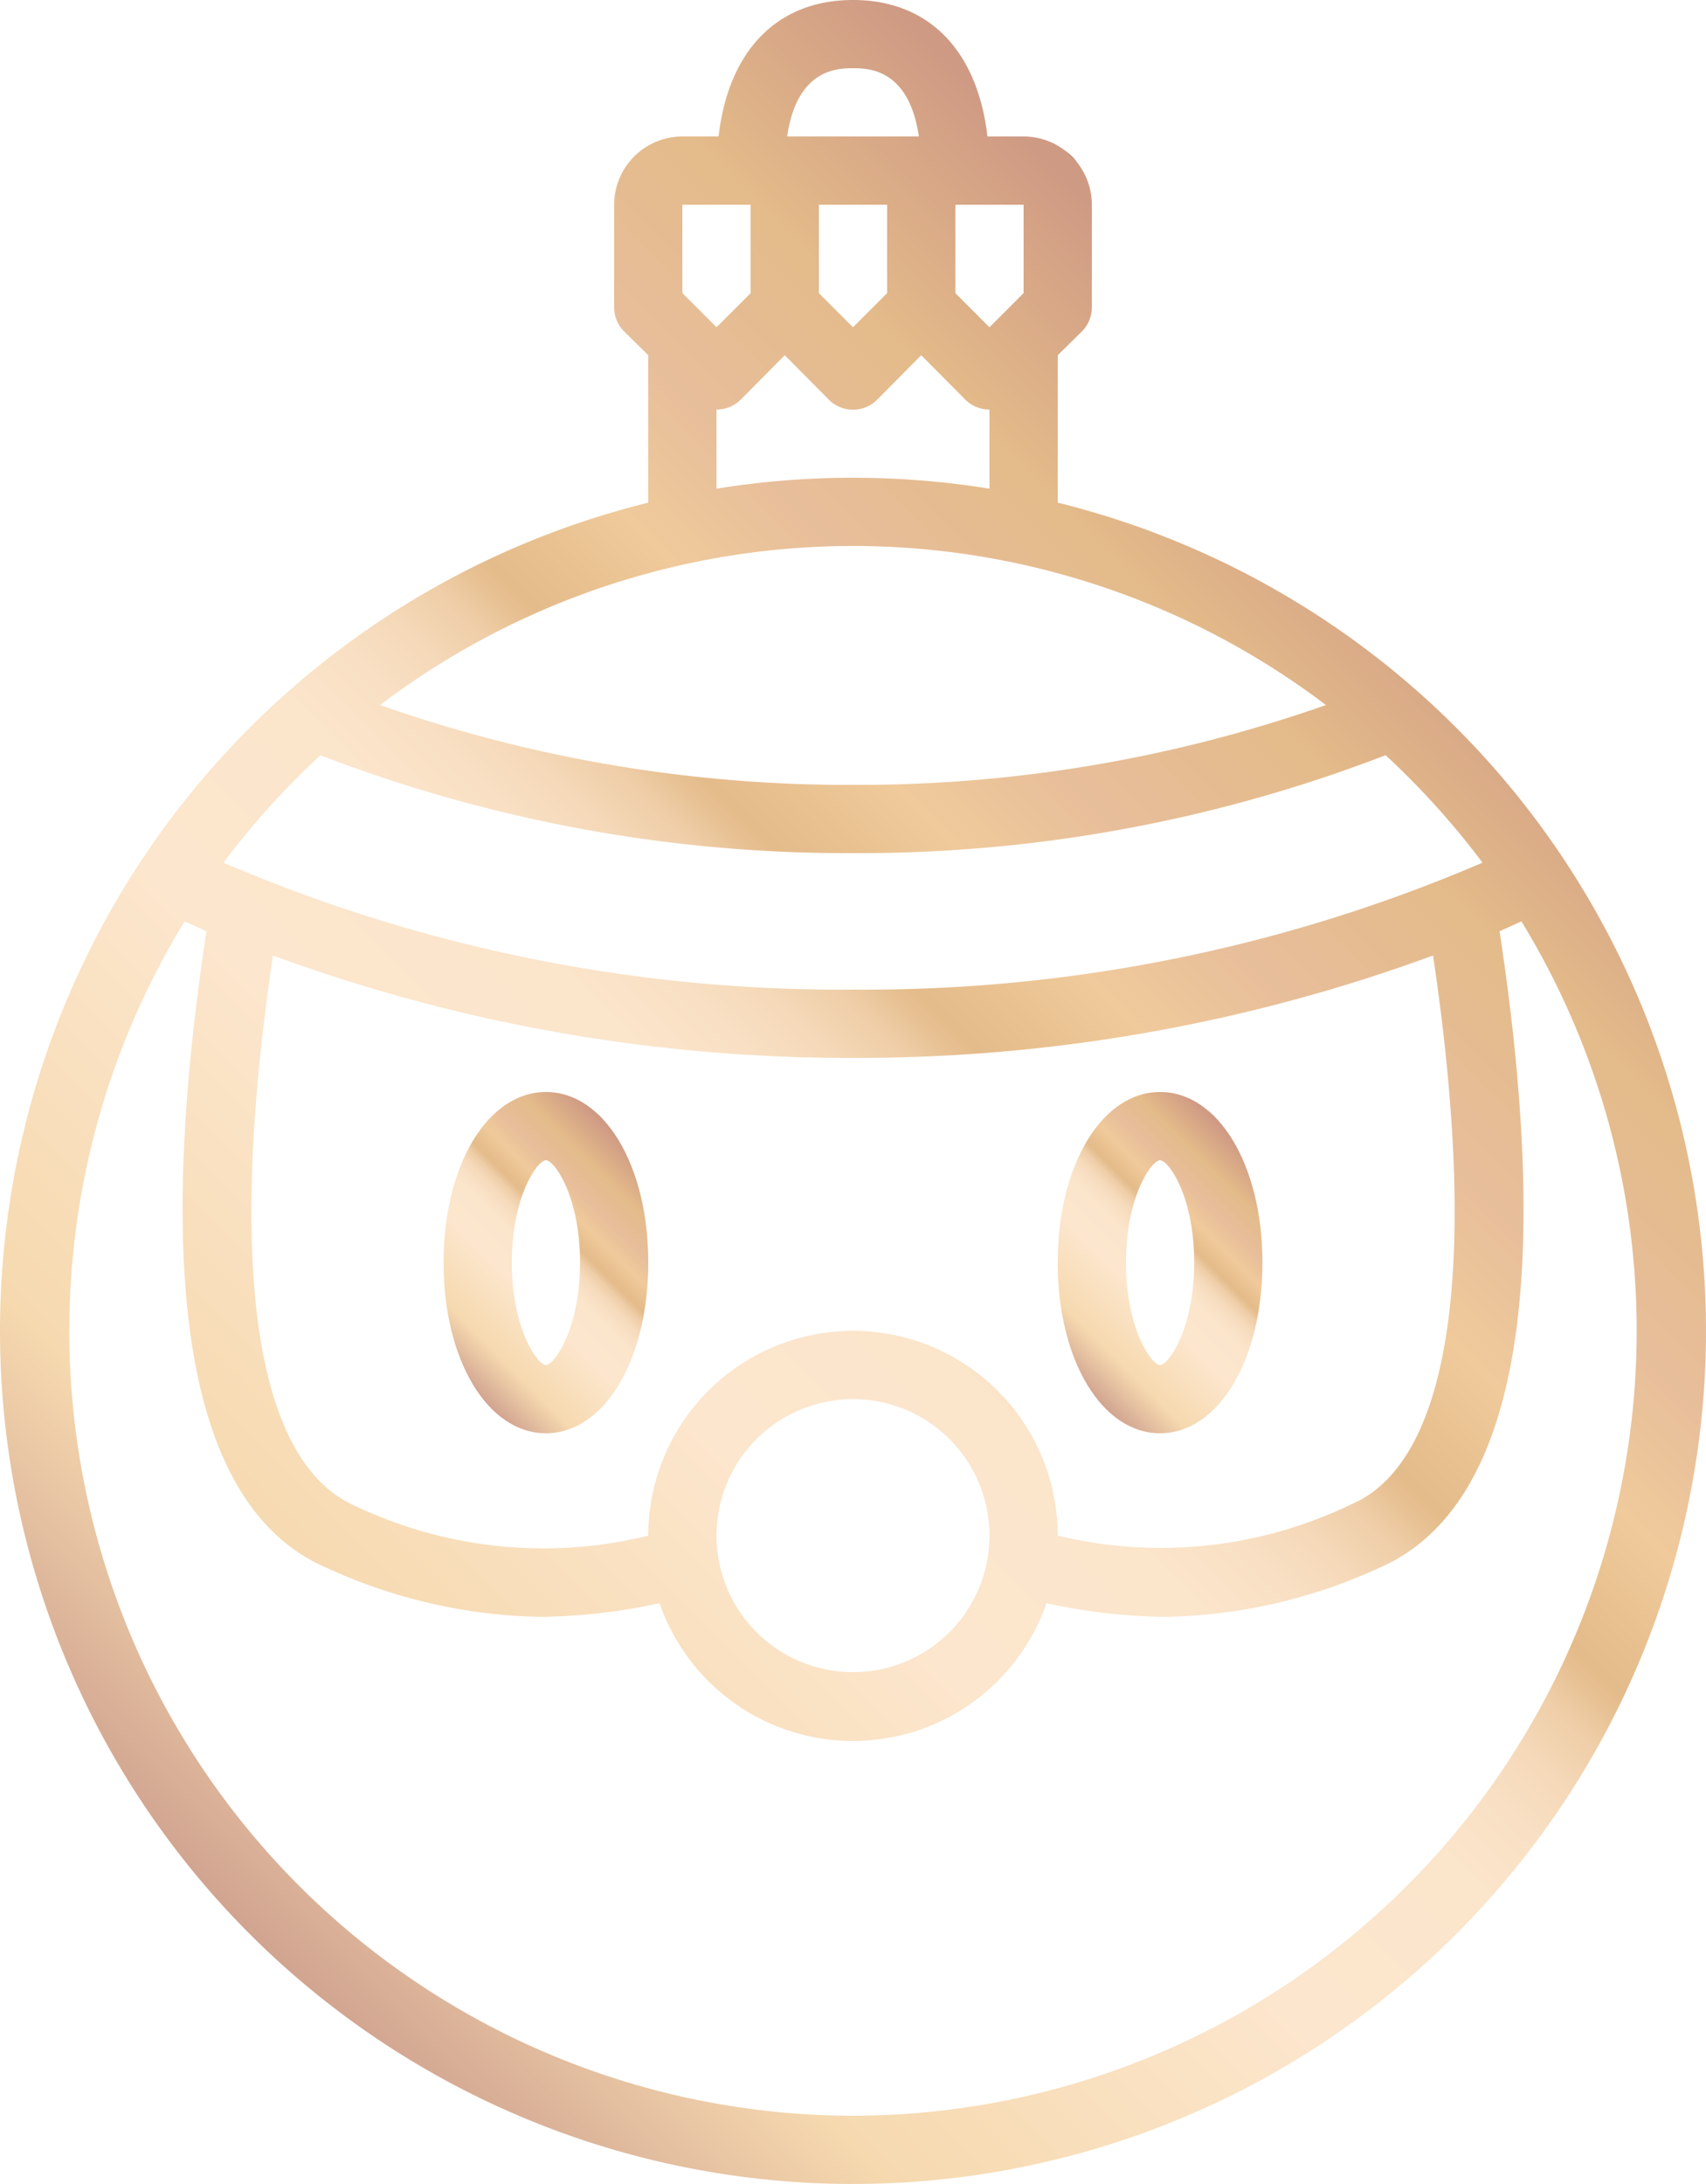 <?xml version="1.0" encoding="UTF-8"?> <svg xmlns="http://www.w3.org/2000/svg" xmlns:xlink="http://www.w3.org/1999/xlink" viewBox="0 0 50 64"> <defs> <style>.cls-1{fill:url(#Безымянный_градиент_14);}.cls-2{fill:url(#Безымянный_градиент_14-2);}.cls-3{fill:url(#Безымянный_градиент_14-3);}</style> <linearGradient id="Безымянный_градиент_14" x1="5.96" y1="55.3" x2="44.04" y2="17.21" gradientUnits="userSpaceOnUse"> <stop offset="0" stop-color="#d1a490"></stop> <stop offset="0.15" stop-color="#f6d9af"></stop> <stop offset="0.37" stop-color="#fce6cd"></stop> <stop offset="0.49" stop-color="#fbe5cb"></stop> <stop offset="0.53" stop-color="#f9e0c4"></stop> <stop offset="0.56" stop-color="#f5d9b9"></stop> <stop offset="0.59" stop-color="#efcea8"></stop> <stop offset="0.61" stop-color="#e7c092"></stop> <stop offset="0.62" stop-color="#e4bb8a"></stop> <stop offset="0.69" stop-color="#f0ca9b"></stop> <stop offset="0.76" stop-color="#e7be9a"></stop> <stop offset="0.86" stop-color="#e4bb8a"></stop> <stop offset="0.99" stop-color="#cf9a84"></stop> <stop offset="1" stop-color="#cf9a84"></stop> <stop offset="1" stop-color="#d1a490"></stop> <stop offset="1" stop-color="#8a533a"></stop> </linearGradient> <linearGradient id="Безымянный_градиент_14-2" x1="13.06" y1="39.94" x2="18.94" y2="34.06" xlink:href="#Безымянный_градиент_14"></linearGradient> <linearGradient id="Безымянный_градиент_14-3" x1="31.06" y1="39.94" x2="36.94" y2="34.06" xlink:href="#Безымянный_градиент_14"></linearGradient> </defs> <title>Ресурс 7</title> <g id="Слой_2" data-name="Слой 2"> <g id="_6-christmas_ball" data-name="6-christmas ball"> <path class="cls-1" d="M31,14.73V10.41l.71-.7A1,1,0,0,0,32,9V6a2,2,0,0,0-2-2H28.94C28.65,1.48,27.22,0,25,0s-3.65,1.48-3.94,4H20a2,2,0,0,0-2,2V9a1,1,0,0,0,.29.71l.71.7v4.32a25,25,0,1,0,12,0Zm8.61,29.35A12.85,12.85,0,0,1,31,45a6,6,0,0,0-12,0,12.85,12.85,0,0,1-8.61-.88C7.49,42.84,6.64,37.14,8,28a48.87,48.87,0,0,0,17,3,48.87,48.87,0,0,0,17-3C43.36,37.14,42.51,42.84,39.61,44.08ZM29,45a4,4,0,1,1-4-4A4,4,0,0,1,29,45Zm9.86-24.34A41.27,41.27,0,0,1,25,23a41.27,41.27,0,0,1-13.86-2.34,22.94,22.94,0,0,1,27.72,0ZM30,8.59l-1,1-1-1V6h2Zm-4,0-1,1-1-1V6h2ZM25,2c.43,0,1.64,0,1.93,2H23.07C23.36,2,24.57,2,25,2ZM20,6h2V8.59l-1,1-1-1Zm1,6a1,1,0,0,0,.71-.29L23,10.41l1.29,1.3a1,1,0,0,0,1.42,0L27,10.41l1.29,1.3A1,1,0,0,0,29,12v2.32a25.16,25.16,0,0,0-8,0ZM9.39,22.13A42.88,42.88,0,0,0,25,25a42.88,42.88,0,0,0,15.61-2.87,23.57,23.57,0,0,1,2.84,3.15A45.92,45.92,0,0,1,25,29,45.92,45.92,0,0,1,6.55,25.28,23.57,23.57,0,0,1,9.39,22.13ZM25,62A23,23,0,0,1,5.41,27l.64.29c-1.62,10.68-.42,17,3.56,18.67a15.6,15.6,0,0,0,6.24,1.42,17.17,17.17,0,0,0,3.48-.4,6,6,0,0,0,11.34,0,17.17,17.17,0,0,0,3.48.4,15.6,15.6,0,0,0,6.24-1.42c4-1.71,5.18-8,3.56-18.67l.64-.29A23,23,0,0,1,25,62Z"></path> <path class="cls-2" d="M16,32c-1.71,0-3,2.15-3,5s1.29,5,3,5,3-2.15,3-5S17.71,32,16,32Zm0,8c-.25,0-1-1.06-1-3s.75-3,1-3,1,1.06,1,3S16.25,40,16,40Z"></path> <path class="cls-3" d="M34,42c1.71,0,3-2.15,3-5s-1.29-5-3-5-3,2.15-3,5S32.29,42,34,42Zm0-8c.25,0,1,1.06,1,3s-.75,3-1,3-1-1.06-1-3S33.75,34,34,34Z"></path> </g> </g> </svg> 
